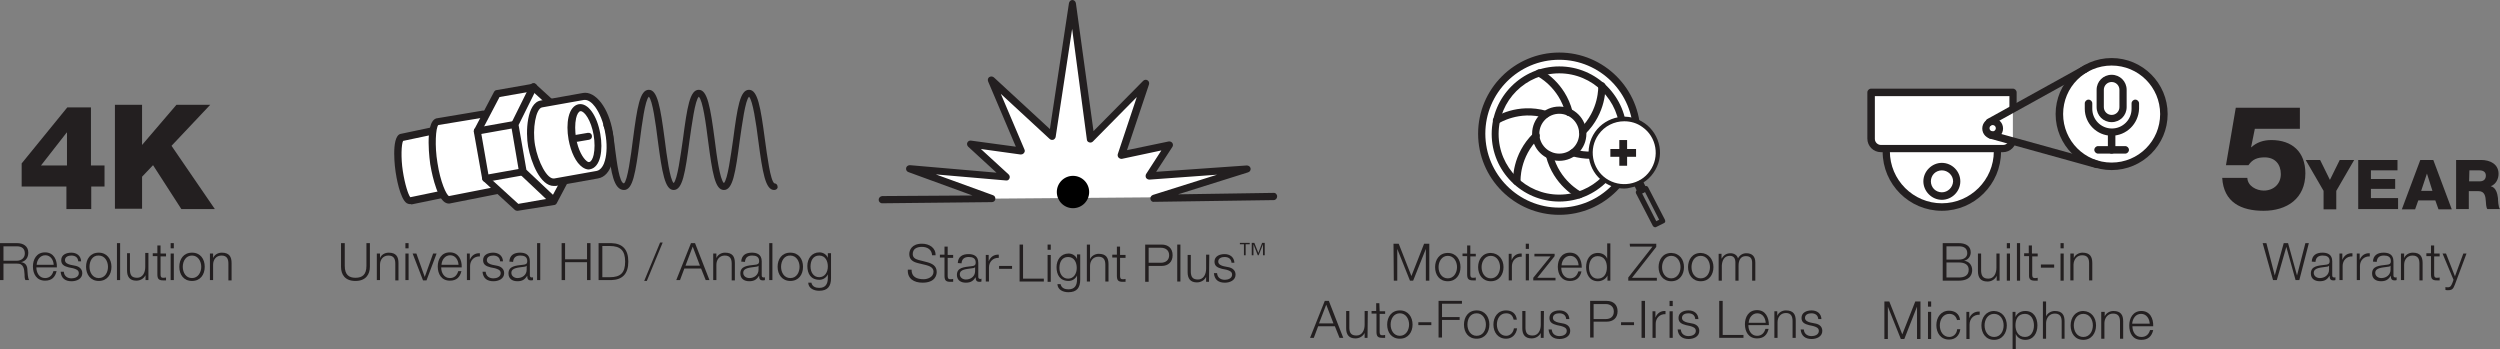 <?xml version="1.0" encoding="utf-8"?>
<!-- Generator: Adobe Illustrator 24.1.2, SVG Export Plug-In . SVG Version: 6.00 Build 0)  -->
<svg version="1.1" id="Layer_1" xmlns="http://www.w3.org/2000/svg" xmlns:xlink="http://www.w3.org/1999/xlink" x="0px" y="0px"
	 viewBox="0 0 865.8 120.9" style="enable-background:new 0 0 865.8 120.9;" xml:space="preserve">
<rect x="0" y="0" width="865.8" height="120.9" fill="#808080" stroke="none"/>
<style type="text/css">
	.st0{fill:#231F20;}
	.st1{fill:#FFFFFF;}
</style>
<g>
	<g>
		<g>
			<g>
				<path class="st0" d="M36.2,57.3v7.3h-4.6v7.8H23v-7.8H7.5v-8l15.8-19.4h8.2v20.1C31.5,57.3,36.2,57.3,36.2,57.3z M23.2,57.3
					V45.9h-0.1l-8.9,11.4C14.2,57.3,23.2,57.3,23.2,57.3z"/>
			</g>
			<g>
				<path class="st0" d="M39.8,36.3h9.4v13.9l11.9-13.9h11.7L59.4,50.5l15,21.9H62.8L53,57.2l-3.8,4v11.1h-9.4
					C39.8,72.3,39.8,36.3,39.8,36.3z"/>
			</g>
		</g>
		<g>
			<g>
				<path class="st0" d="M0,84.2h5.9c2.1,0,3.9,1,3.9,3.3c0,1.6-0.8,2.9-2.5,3.3l0,0C9,91,9.5,92.2,9.5,93.7
					c0.1,0.9,0.1,2.6,0.6,3.3H8.8c-0.3-0.5-0.3-1.5-0.3-2c-0.1-1.8-0.3-3.8-2.6-3.7H1.2V97H0V84.2z M1.2,90.3h4.6
					c1.5,0,2.8-0.9,2.8-2.5s-0.9-2.5-2.8-2.5H1.2V90.3z"/>
			</g>
			<g>
				<path class="st0" d="M12.6,92.7c0,1.6,0.9,3.6,3,3.6c1.6,0,2.5-1,2.9-2.4h1.1c-0.5,2.1-1.7,3.3-4,3.3c-2.9,0-4.2-2.3-4.2-4.9
					c0-2.4,1.2-4.9,4.2-4.9s4.2,2.6,4.1,5.2h-7.1V92.7z M18.6,91.7c-0.1-1.7-1.1-3.3-2.9-3.3s-2.9,1.6-3,3.3H18.6z"/>
			</g>
			<g>
				<path class="st0" d="M27.1,90.5c-0.1-1.4-1.1-2-2.4-2c-1,0-2.2,0.4-2.2,1.6c0,1,1.1,1.4,1.9,1.6l1.5,0.3c1.3,0.2,2.6,1,2.6,2.6
					c0,2-2,2.8-3.7,2.8c-2.2,0-3.6-1-3.8-3.3h1.1c0.1,1.5,1.2,2.3,2.7,2.3c1.1,0,2.5-0.5,2.5-1.8c0-1.1-1-1.4-2-1.7l-1.5-0.3
					c-1.5-0.4-2.6-0.9-2.6-2.5c0-1.9,1.8-2.6,3.5-2.6c1.8,0,3.3,1,3.4,3H27.1z"/>
			</g>
			<g>
				<path class="st0" d="M38.6,92.4c0,2.7-1.5,4.9-4.4,4.9c-2.8,0-4.4-2.2-4.4-4.9s1.5-4.9,4.4-4.9C37,87.5,38.6,89.7,38.6,92.4z
					 M31,92.4c0,2,1.1,3.9,3.2,3.9c2.2,0,3.2-2,3.2-3.9s-1.1-3.9-3.2-3.9C32,88.4,31,90.4,31,92.4z"/>
			</g>
			<g>
				<path class="st0" d="M40.5,84.2h1.1V97h-1.1V84.2z"/>
			</g>
			<g>
				<path class="st0" d="M51.4,97h-1v-1.7l0,0c-0.6,1.2-1.8,1.9-3.2,1.9c-2.3,0-3.2-1.4-3.2-3.5v-6h1v6c0.1,1.7,0.7,2.5,2.5,2.5
					c1.9,0,2.8-1.8,2.8-3.7v-4.9h1.1C51.4,87.6,51.4,97,51.4,97z"/>
			</g>
			<g>
				<path class="st0" d="M55.6,87.8h1.9v1h-1.9V95c0,0.7,0.1,1.2,0.9,1.2c0.3,0,0.6,0,1-0.1v1c-0.3,0-0.7,0-1,0c-1.5,0-2-0.5-2-2.1
					v-6.3h-1.6v-1h1.6V85h1.1V87.8z"/>
			</g>
			<g>
				<path class="st0" d="M59.1,84.2h1.1V86h-1.1V84.2z M59.1,87.8h1.1V97h-1.1V87.8z"/>
			</g>
			<g>
				<path class="st0" d="M70.9,92.4c0,2.7-1.5,4.9-4.4,4.9s-4.4-2.2-4.4-4.9s1.5-4.9,4.4-4.9S70.9,89.7,70.9,92.4z M63.3,92.4
					c0,2,1.1,3.9,3.2,3.9s3.2-2,3.2-3.9s-1.1-3.9-3.2-3.9S63.3,90.4,63.3,92.4z"/>
			</g>
			<g>
				<path class="st0" d="M72.7,87.8h1.1v1.6l0,0c0.4-1.1,1.6-1.9,3-1.9c2.6,0,3.4,1.4,3.4,3.6v6h-1.1v-5.8c0-1.6-0.5-2.8-2.4-2.8
					c-1.8,0-2.9,1.4-2.9,3.2V97h-1.1V87.8z"/>
			</g>
		</g>
	</g>
	<g>
		<g>
			<path class="st0" d="M778.3,61.6c0.1,2.8,3.1,4.4,5.7,4.4c3.3,0,5.9-2.2,5.9-5.7c0-3.4-2-5.8-5.6-5.8c-2.4,0-4.2,0.6-5.6,2.7
				h-7.8l3.4-19.9h22.2v7.3h-15.6l-1.3,6.4h0.1c1.8-1.7,4.2-2.5,6.9-2.5c7.2,0,11.8,4.1,11.8,11.5c0,8.7-6.3,13-14.5,13
				c-7.7,0-13.8-2.9-14.3-11.4H778.3z"/>
		</g>
	</g>
	<g>
		<g>
			<path class="st0" d="M809.1,66.1v6.4h-4.4v-6.4l-6.2-10.7h5l3.4,6.9l3.4-6.9h5L809.1,66.1z"/>
		</g>
		<g>
			<path class="st0" d="M816.7,55.4h13.6V59h-9.2v3h8.4v3.4h-8.4v3.2h9.4v3.8h-13.8V55.4z"/>
		</g>
		<g>
			<path class="st0" d="M838.2,55.4h4.5l6.4,17.1h-4.6l-1.1-3.1h-5.9l-1.1,3.1h-4.6L838.2,55.4z M838.5,66.1h3.9l-1.9-6l0,0
				L838.5,66.1z"/>
		</g>
		<g>
			<path class="st0" d="M850.6,55.4h8.7c3,0,6,1.4,6,4.8c0,1.8-0.9,3.6-2.7,4.3l0,0c1.8,0.4,2.3,2.5,2.5,4.1c0,0.7,0.1,3.2,0.7,3.8
				h-4.4c-0.4-0.6-0.5-2.2-0.5-2.7c-0.1-1.7-0.4-3.5-2.5-3.5H855v6.2h-4.4L850.6,55.4L850.6,55.4z M855.1,62.8h3.7
				c1.3,0,2.1-0.7,2.1-2s-1-1.8-2.2-1.8h-3.5L855.1,62.8L855.1,62.8z"/>
		</g>
	</g>
	<g>
		<g>
			<path class="st0" d="M783.6,84.2h1.3l2.9,11.2l0,0l3.1-11.2h1.5l3.1,11.2l0,0l2.9-11.2h1.2L796.3,97H795l-3.2-11.5l0,0L788.5,97
				h-1.3L783.6,84.2z"/>
		</g>
		<g>
			<path class="st0" d="M800.6,90.6c0.1-2.2,1.6-3.1,3.7-3.1c1.6,0,3.4,0.5,3.4,3v4.9c0,0.4,0.2,0.7,0.7,0.7c0.1,0,0.3,0,0.4-0.1v1
				c-0.3,0.1-0.4,0.1-0.7,0.1c-1.1,0-1.3-0.6-1.3-1.6l0,0c-0.8,1.2-1.6,1.9-3.4,1.9c-1.7,0-3.1-0.8-3.1-2.7c0-2.6,2.5-2.7,5-3
				c0.9-0.1,1.5-0.2,1.5-1.3c0-1.5-1.1-1.9-2.4-1.9c-1.4,0-2.4,0.6-2.5,2.2L800.6,90.6L800.6,90.6z M806.6,92L806.6,92
				c-0.2,0.3-0.7,0.4-1,0.4c-1.9,0.3-4.3,0.3-4.3,2.1c0,1.1,1,1.8,2.1,1.8c1.7,0,3.2-1.1,3.2-2.9V92z"/>
		</g>
		<g>
			<path class="st0" d="M810.2,87.8h1V90l0,0c0.6-1.5,1.8-2.4,3.5-2.3v1.1c-2-0.1-3.4,1.4-3.4,3.3V97h-1.1V87.8z"/>
		</g>
		<g>
			<path class="st0" d="M816.2,87.8h1V90l0,0c0.6-1.5,1.8-2.4,3.5-2.3v1.1c-2-0.1-3.4,1.4-3.4,3.3V97h-1.1V87.8z"/>
		</g>
		<g>
			<path class="st0" d="M821.8,90.6c0.1-2.2,1.6-3.1,3.7-3.1c1.6,0,3.4,0.5,3.4,3v4.9c0,0.4,0.2,0.7,0.7,0.7c0.1,0,0.3,0,0.4-0.1v1
				c-0.3,0.1-0.4,0.1-0.7,0.1c-1.1,0-1.3-0.6-1.3-1.6l0,0c-0.8,1.2-1.6,1.9-3.4,1.9c-1.7,0-3.1-0.8-3.1-2.7c0-2.6,2.5-2.7,5-3
				c0.9-0.1,1.5-0.2,1.5-1.3c0-1.5-1.1-1.9-2.4-1.9c-1.4,0-2.4,0.6-2.5,2.2L821.8,90.6L821.8,90.6z M827.9,92L827.9,92
				c-0.2,0.3-0.7,0.4-1,0.4c-1.9,0.3-4.3,0.3-4.3,2.1c0,1.1,1,1.8,2.1,1.8c1.7,0,3.2-1.1,3.2-2.9V92z"/>
		</g>
		<g>
			<path class="st0" d="M831.5,87.8h1.1v1.6l0,0c0.4-1.1,1.6-1.9,3-1.9c2.6,0,3.4,1.4,3.4,3.6v6h-1.1v-5.8c0-1.6-0.5-2.8-2.4-2.8
				c-1.8,0-2.9,1.4-2.9,3.2V97h-1.1V87.8z"/>
		</g>
		<g>
			<path class="st0" d="M843,87.8h1.9v1H843V95c0,0.7,0.1,1.2,0.9,1.2c0.3,0,0.6,0,1-0.1v1c-0.3,0-0.7,0-1,0c-1.5,0-2-0.5-2-2.1
				v-6.3h-1.6v-1h1.6V85h1.1V87.8z"/>
		</g>
		<g>
			<path class="st0" d="M845.9,87.8h1.2l3.1,7.9l2.9-7.9h1.1l-4,10.7c-0.6,1.6-1,2-2.4,2c-0.4,0-0.7,0-0.9-0.1v-1
				c0.3,0.1,0.5,0.1,0.8,0.1c1,0,1.2-0.6,1.6-1.5l0.4-1.1L845.9,87.8z"/>
		</g>
	</g>
	<g>
		<g>
			<g>
				<path class="st1" d="M152.9,67.1l-10.7,2.2c-1.7,0.6-3.3-5.8-4-10.1c-0.6-4.4-0.7-11.3,0.8-11.8l10.7-2.2"/>
				<path class="st0" d="M142,70.7c-0.3,0-0.7-0.1-1.1-0.3c-2.4-1.5-3.7-9.4-3.9-10.9c-0.1-0.5-1.7-12,1.6-13.1l10.9-2.3
					c0.7-0.2,1.3,0.3,1.5,1c0.1,0.7-0.3,1.3-1,1.5l-10.4,2.2c-0.6,1.1-0.8,5.9-0.1,10.4c0.7,4.6,1.9,8.3,2.6,9.1l10.6-2.2
					c0.7-0.1,1.3,0.3,1.5,1c0.1,0.7-0.3,1.3-1,1.5l-10.7,2.2C142.3,70.6,142.1,70.7,142,70.7z M141.9,68.2h-0.1H141.9z"/>
			</g>
			<g>
				<path class="st1" d="M171.9,66l-16.2,3.2c-2.4,0.7-4.6-7.1-5.5-12.5s-0.9-13.8,1.2-14.5l15.9-2.6"/>
				<path class="st0" d="M155.4,70.5c-0.4,0-0.8-0.1-1.3-0.4c-3.2-2-4.9-12-5.1-13.2c0-0.1-2.2-14.6,2.1-15.9l16.1-2.7
					c0.7-0.1,1.3,0.3,1.4,1c0.1,0.7-0.3,1.3-1,1.4l-15.8,2.6c-0.9,0.9-1.3,7.2-0.3,13.1c1,6.6,3.1,11.2,4,11.5l16.3-3.2
					c0.7-0.1,1.3,0.3,1.5,1c0.1,0.7-0.3,1.3-1,1.5l-16.2,3.2C155.8,70.5,155.6,70.5,155.4,70.5z"/>
			</g>
			<g>
				<polyline class="st1" points="195.4,62.6 191.7,69.6 179.1,71.8 168.2,61.8 165.3,45.5 172.2,32.4 184.8,30.2 190.6,35.5 				
					"/>
				<path class="st0" d="M179.1,73c-0.3,0-0.6-0.1-0.8-0.3l-10.9-10c-0.2-0.2-0.3-0.4-0.4-0.7l-2.9-16.3c0-0.3,0-0.5,0.1-0.8
					l6.9-13.1c0.2-0.3,0.5-0.6,0.9-0.6l12.6-2.2c0.4-0.1,0.8,0,1.1,0.3l5.8,5.3c0.5,0.5,0.5,1.3,0.1,1.8c-0.5,0.5-1.3,0.5-1.8,0.1
					l-5.4-4.9l-11.4,2l-6.4,12.2l2.7,15.5l10.2,9.3l11.4-2l3.4-6.4c0.3-0.6,1.1-0.8,1.7-0.5c0.6,0.3,0.8,1.1,0.5,1.7l-3.7,7
					c-0.2,0.3-0.5,0.6-0.9,0.6l-12.6,2C179.3,73,179.2,73,179.1,73z"/>
			</g>
			<g>
				<path class="st1" d="M184.1,50.6c1,5.4,4.2,13.2,8.2,12.5l14.6-2.6c3.6-0.6,5.5-6.4,4-14.7c-1.5-8.2-5.6-13-8.8-12.4L187.5,36
					C184,36.6,183.2,45.2,184.1,50.6z"/>
				<path class="st0" d="M191.8,64.4c-4.7,0-7.9-8.2-8.9-13.6c-0.9-5-0.5-15.2,4.4-16l14.6-2.6c2.1-0.4,4.4,0.9,6.3,3.4
					c1.9,2.5,3.3,6,4,10c0.7,4.2,0.7,7.9-0.2,10.8c-0.9,3.1-2.6,5-4.9,5.4l-14.6,2.6C192.2,64.4,192,64.4,191.8,64.4z M202.6,34.6
					c-0.1,0-0.2,0-0.3,0l-14.6,2.6c-2.1,0.4-3.4,7.4-2.4,13.1s4.2,12,6.7,11.5l14.6-2.6c1.7-0.3,2.6-2.4,2.9-3.6
					c0.7-2.5,0.8-5.9,0.1-9.6c-0.6-3.6-1.9-6.8-3.5-9C205,35.5,203.7,34.6,202.6,34.6z"/>
			</g>
			<g>
				<path class="st0" d="M203.9,58.7c-0.7,0-1.5-0.3-2.2-0.8c-2.2-1.5-4-5.2-4.8-9.6c-0.5-2.8-0.5-5.6,0-7.8
					c0.6-2.6,1.9-4.1,3.5-4.4c3.2-0.6,6.4,3.9,7.5,10.3l0,0c0.5,2.8,0.5,5.6,0,7.8c-0.6,2.6-1.9,4.1-3.5,4.4
					C204.3,58.6,204.1,58.7,203.9,58.7z M201.1,38.5H201c-0.6,0.1-1.2,1.1-1.5,2.5c-0.4,1.9-0.4,4.3,0,6.8c0.7,4.2,2.4,7,3.7,8
					c0.2,0.2,0.6,0.4,0.9,0.3c0.6-0.1,1.2-1.1,1.5-2.5c0.4-1.9,0.4-4.3,0-6.8l0,0C204.7,41.6,202.4,38.5,201.1,38.5z"/>
			</g>
			<g>
				<path class="st0" d="M199.7,49.1c-0.6,0-1.1-0.4-1.2-1c-0.1-0.7,0.3-1.3,1-1.4l4.1-0.7c0.7-0.1,1.3,0.3,1.4,1
					c0.1,0.7-0.3,1.3-1,1.4l-4.1,0.7C199.8,49.1,199.8,49.1,199.7,49.1z"/>
			</g>
			<g>
				<path class="st0" d="M191.7,70.8c-0.3,0-0.6-0.1-0.9-0.3l-10.6-10c-0.2-0.2-0.3-0.4-0.4-0.7L177,43.4c0-0.3,0-0.5,0.1-0.8
					l6.5-13.1c0.3-0.6,1.1-0.9,1.7-0.6c0.6,0.3,0.9,1.1,0.6,1.7l-6.3,12.7l2.7,15.5l10.3,9.7c0.5,0.5,0.5,1.3,0,1.8
					C192.4,70.7,192,70.8,191.7,70.8z"/>
			</g>
			<g>
				<path class="st0" d="M165.3,46.6c-0.6,0-1.1-0.4-1.2-1c-0.1-0.7,0.3-1.3,1-1.4l12.9-2.3c0.7-0.1,1.3,0.3,1.4,1
					c0.1,0.7-0.3,1.3-1,1.4l-12.9,2.3C165.5,46.6,165.4,46.6,165.3,46.6z"/>
			</g>
			<g>
				<path class="st0" d="M168.2,63c-0.6,0-1.1-0.4-1.2-1c-0.1-0.7,0.3-1.3,1-1.4l12.9-2.3c0.7-0.1,1.3,0.3,1.4,1
					c0.1,0.7-0.3,1.3-1,1.4L168.4,63C168.3,63,168.3,63,168.2,63z"/>
			</g>
			<g>
				<g>
					<path class="st0" d="M268.1,65.8c-3,0-4-5.9-5.5-17.2c-0.7-5.6-1.9-13.9-3.2-15.1c-1.3,1.2-2.4,9.6-3.2,15.1
						c-1.5,11.3-2.4,17.2-5.5,17.2s-4-5.9-5.5-17.2c-0.7-5.6-1.8-13.9-3.2-15.1c-1.3,1.2-2.4,9.6-3.2,15.1
						c-1.5,11.3-2.4,17.2-5.5,17.2c-3,0-4-5.9-5.5-17.2c-0.7-5.6-1.8-13.9-3.1-15.1c-1.3,1.2-2.4,9.6-3.1,15.1
						c-1.5,11.3-2.4,17.2-5.5,17.2c-3.6,0-4.5-6.5-5.3-13.3c-0.5-3.6-0.9-7.3-1.7-8.6c-0.3-0.6-0.1-1.3,0.4-1.6
						c0.6-0.3,1.3-0.1,1.6,0.4c1,1.8,1.5,5.4,2,9.5c0.5,3.7,1.4,11.3,3,11.3c1.2-0.8,2.4-9.5,3.1-15.2c1.5-11.3,2.4-17.2,5.5-17.2
						c3,0,4,5.9,5.5,17.2c0.7,5.6,1.8,13.9,3.1,15.1c1.3-1.2,2.4-9.6,3.2-15.1c1.5-11.3,2.4-17.2,5.5-17.2c3,0,4,5.9,5.5,17.2
						c0.7,5.6,1.8,13.9,3.2,15.1c1.3-1.2,2.4-9.6,3.2-15.1c1.5-11.3,2.4-17.2,5.5-17.2c3,0,4,5.9,5.5,17.2
						c0.8,5.7,1.9,14.4,3.3,15.2c0.6,0,1.1,0.5,1.1,1.2C269.4,65.3,268.8,65.8,268.1,65.8z"/>
				</g>
			</g>
		</g>
		<g>
			<g>
				<path class="st0" d="M118.2,84.2h1.2v7.9c0,3,1.4,4.1,3.7,4.1c2.4,0,3.8-1.1,3.8-4.1v-7.9h1.2v8.2c0,2.6-1.4,4.9-5,4.9
					s-5-2.2-5-4.9v-8.2H118.2z"/>
			</g>
			<g>
				<path class="st0" d="M130.5,87.8h1.1v1.6l0,0c0.4-1.1,1.6-1.9,3-1.9c2.6,0,3.4,1.4,3.4,3.6v6h-1.1v-5.8c0-1.6-0.5-2.8-2.4-2.8
					c-1.8,0-2.9,1.4-2.9,3.2V97h-1.1V87.8z"/>
			</g>
			<g>
				<path class="st0" d="M140.4,84.2h1.1V86h-1.1V84.2z M140.4,87.8h1.1V97h-1.1V87.8z"/>
			</g>
			<g>
				<path class="st0" d="M142.9,87.8h1.3l2.9,8.1l0,0l2.9-8.1h1.2l-3.5,9.3h-1.2L142.9,87.8z"/>
			</g>
			<g>
				<path class="st0" d="M152.8,92.7c0,1.6,0.9,3.6,3,3.6c1.6,0,2.5-1,2.9-2.4h1.1c-0.5,2.1-1.7,3.3-4,3.3c-2.9,0-4.2-2.3-4.2-4.9
					c0-2.4,1.2-4.9,4.2-4.9s4.2,2.6,4.1,5.2h-7.1V92.7z M158.8,91.7c-0.1-1.7-1.1-3.3-2.9-3.3c-1.8,0-2.9,1.6-3,3.3H158.8z"/>
			</g>
			<g>
				<path class="st0" d="M161.7,87.8h1V90l0,0c0.6-1.5,1.8-2.4,3.5-2.3v1.1c-2-0.1-3.4,1.4-3.4,3.3V97h-1.1V87.8z"/>
			</g>
			<g>
				<path class="st0" d="M173.2,90.5c-0.1-1.4-1.1-2-2.4-2c-1,0-2.2,0.4-2.2,1.6c0,1,1.1,1.4,1.9,1.6L172,92c1.3,0.2,2.6,1,2.6,2.6
					c0,2-2,2.8-3.7,2.8c-2.2,0-3.6-1-3.8-3.3h1.1c0.1,1.5,1.2,2.3,2.7,2.3c1.1,0,2.5-0.5,2.5-1.8c0-1.1-1-1.4-2-1.7l-1.5-0.3
					c-1.5-0.4-2.6-0.9-2.6-2.5c0-1.9,1.8-2.6,3.5-2.6c1.8,0,3.3,1,3.4,3H173.2z"/>
			</g>
			<g>
				<path class="st0" d="M176.4,90.6c0.1-2.2,1.6-3.1,3.7-3.1c1.6,0,3.4,0.5,3.4,3v4.9c0,0.4,0.2,0.7,0.7,0.7c0.1,0,0.3,0,0.4-0.1v1
					c-0.3,0.1-0.4,0.1-0.7,0.1c-1.1,0-1.3-0.6-1.3-1.6l0,0c-0.8,1.2-1.6,1.9-3.4,1.9c-1.7,0-3.1-0.8-3.1-2.7c0-2.6,2.5-2.7,5-3
					c0.9-0.1,1.5-0.2,1.5-1.3c0-1.5-1.1-1.9-2.4-1.9c-1.4,0-2.4,0.6-2.5,2.2L176.4,90.6L176.4,90.6z M182.4,92L182.4,92
					c-0.2,0.3-0.7,0.4-1,0.4c-1.9,0.3-4.3,0.3-4.3,2.1c0,1.1,1,1.8,2.1,1.8c1.7,0,3.2-1.1,3.2-2.9V92z"/>
			</g>
			<g>
				<path class="st0" d="M186,84.2h1.1V97H186V84.2z"/>
			</g>
			<g>
				<path class="st0" d="M194.5,84.2h1.2v5.6h7.6v-5.6h1.2V97h-1.2v-6.2h-7.6V97h-1.2V84.2z"/>
			</g>
			<g>
				<path class="st0" d="M207.3,84.2h4.4c3.9,0.1,5.9,2.2,5.9,6.4c0,4.2-2,6.3-5.9,6.4h-4.4V84.2z M208.6,96h2.6
					c3.7,0,5.3-1.5,5.3-5.4c0-3.8-1.6-5.4-5.3-5.4h-2.6V96z"/>
			</g>
			<g>
				<path class="st0" d="M223.1,97.3l5.5-13.3h0.9L224,97.3H223.1z"/>
			</g>
			<g>
				<path class="st0" d="M239.3,84.2h1.4l5,12.8h-1.3l-1.6-4H237l-1.5,4h-1.3L239.3,84.2z M237.4,92h5l-2.5-6.6L237.4,92z"/>
			</g>
			<g>
				<path class="st0" d="M247,87.8h1.1v1.6l0,0c0.4-1.1,1.6-1.9,3-1.9c2.6,0,3.4,1.4,3.4,3.6v6h-1.1v-5.8c0-1.6-0.5-2.8-2.4-2.8
					c-1.8,0-2.9,1.4-2.9,3.2V97H247V87.8z"/>
			</g>
			<g>
				<path class="st0" d="M256.7,90.6c0.1-2.2,1.6-3.1,3.7-3.1c1.6,0,3.4,0.5,3.4,3v4.9c0,0.4,0.2,0.7,0.7,0.7c0.1,0,0.3,0,0.4-0.1v1
					c-0.3,0.1-0.4,0.1-0.7,0.1c-1.1,0-1.3-0.6-1.3-1.6l0,0c-0.8,1.2-1.6,1.9-3.4,1.9c-1.7,0-3.1-0.8-3.1-2.7c0-2.6,2.5-2.7,5-3
					c0.9-0.1,1.5-0.2,1.5-1.3c0-1.5-1.1-1.9-2.4-1.9c-1.4,0-2.4,0.6-2.5,2.2L256.7,90.6L256.7,90.6z M262.7,92L262.7,92
					c-0.2,0.3-0.7,0.4-1,0.4c-1.9,0.3-4.3,0.3-4.3,2.1c0,1.1,1,1.8,2.1,1.8c1.7,0,3.2-1.1,3.2-2.9L262.7,92L262.7,92z"/>
			</g>
			<g>
				<path class="st0" d="M266.4,84.2h1.1V97h-1.1V84.2z"/>
			</g>
			<g>
				<path class="st0" d="M278.1,92.4c0,2.7-1.5,4.9-4.4,4.9c-2.8,0-4.4-2.2-4.4-4.9c0-2.7,1.5-4.9,4.4-4.9S278.1,89.7,278.1,92.4z
					 M270.5,92.4c0,2,1.1,3.9,3.2,3.9c2.2,0,3.2-2,3.2-3.9s-1.1-3.9-3.2-3.9C271.6,88.4,270.5,90.4,270.5,92.4z"/>
			</g>
			<g>
				<path class="st0" d="M287.8,96.3c0,2.8-1.1,4.4-4.1,4.4c-1.8,0-3.7-0.8-3.8-2.8h1.1c0.3,1.4,1.5,1.8,2.7,1.8c2.1,0,3-1.2,3-3.5
					V95l0,0c-0.5,1.1-1.6,1.9-2.9,1.9c-3,0-4.2-2.1-4.2-4.8c0-2.5,1.5-4.7,4.2-4.7c1.3,0,2.5,0.8,2.9,1.9l0,0v-1.6h1.1L287.8,96.3
					L287.8,96.3z M286.7,92.3c0-1.8-0.8-3.8-3-3.8s-3,1.9-3,3.8s1,3.7,3,3.7S286.7,94.2,286.7,92.3z"/>
			</g>
		</g>
	</g>
	<g>
		<g>
			<g>
				<path class="st0" d="M315.7,93.3c-0.1,2.6,1.8,3.4,4.2,3.4c1.3,0,3.4-0.7,3.4-2.6c0-1.5-1.5-2-2.6-2.3l-2.9-0.7
					c-1.5-0.4-2.9-1.1-2.9-3.1c0-1.3,0.8-3.6,4.4-3.6c2.5,0,4.8,1.4,4.7,4h-1.2c-0.1-2-1.7-2.9-3.5-2.9c-1.7,0-3.2,0.6-3.2,2.5
					c0,1.2,0.9,1.7,1.9,2l3.1,0.8c1.8,0.5,3.3,1.3,3.3,3.4c0,0.9-0.4,3.7-4.9,3.7c-3,0-5.3-1.4-5.1-4.5h1.3V93.3z"/>
			</g>
			<g>
				<path class="st0" d="M328.2,88.3h1.9v1h-1.9v6.2c0,0.7,0.1,1.2,0.9,1.2c0.3,0,0.6,0,1-0.1v1c-0.3,0-0.7,0-1,0
					c-1.5,0-2-0.5-2-2.1v-6.3h-1.6v-1h1.6v-2.8h1.1V88.3z"/>
			</g>
			<g>
				<path class="st0" d="M331.7,91.1c0.1-2.2,1.6-3.1,3.7-3.1c1.6,0,3.4,0.5,3.4,3v4.9c0,0.4,0.2,0.7,0.7,0.7c0.1,0,0.3,0,0.4-0.1v1
					c-0.3,0.1-0.4,0.1-0.7,0.1c-1.1,0-1.3-0.6-1.3-1.6l0,0c-0.8,1.2-1.6,1.9-3.4,1.9c-1.7,0-3.1-0.8-3.1-2.7c0-2.6,2.5-2.7,5-3
					c0.9-0.1,1.5-0.2,1.5-1.3c0-1.5-1.1-1.9-2.4-1.9c-1.4,0-2.4,0.6-2.5,2.2L331.7,91.1L331.7,91.1z M337.7,92.5L337.7,92.5
					c-0.2,0.3-0.7,0.4-1,0.4c-1.9,0.3-4.3,0.3-4.3,2.1c0,1.1,1,1.8,2.1,1.8c1.7,0,3.2-1.1,3.2-2.9L337.7,92.5L337.7,92.5z"/>
			</g>
			<g>
				<path class="st0" d="M341.4,88.3h1v2.2l0,0c0.6-1.5,1.8-2.4,3.5-2.3v1.1c-2-0.1-3.4,1.4-3.4,3.3v4.9h-1.1V88.3z"/>
			</g>
			<g>
				<path class="st0" d="M346,93.1v-1h4.5v1H346z"/>
			</g>
			<g>
				<path class="st0" d="M353.1,84.7h1.2v11.8h7.2v1h-8.4L353.1,84.7L353.1,84.7z"/>
			</g>
			<g>
				<path class="st0" d="M362.8,84.7h1.1v1.8h-1.1V84.7z M362.8,88.3h1.1v9.3h-1.1V88.3z"/>
			</g>
			<g>
				<path class="st0" d="M374.1,96.8c0,2.8-1.1,4.4-4.1,4.4c-1.8,0-3.7-0.8-3.8-2.8h1.1c0.3,1.4,1.5,1.8,2.7,1.8c2.1,0,3-1.2,3-3.5
					v-1.3l0,0c-0.5,1.1-1.6,1.9-2.9,1.9c-3,0-4.2-2.1-4.2-4.8c0-2.5,1.5-4.7,4.2-4.7c1.3,0,2.5,0.8,2.9,1.9l0,0v-1.6h1.1L374.1,96.8
					L374.1,96.8z M372.9,92.8c0-1.8-0.8-3.8-3-3.8s-3,1.9-3,3.8s1,3.7,3,3.7S372.9,94.7,372.9,92.8z"/>
			</g>
			<g>
				<path class="st0" d="M376.4,84.7h1.1v5.1l0,0c0.4-1.1,1.7-1.9,3-1.9c2.6,0,3.4,1.4,3.4,3.6v6h-1.1v-5.8c0-1.6-0.5-2.8-2.4-2.8
					c-1.8,0-2.9,1.4-2.9,3.2v5.4h-1.1V84.7z"/>
			</g>
			<g>
				<path class="st0" d="M387.9,88.3h1.9v1h-1.9v6.2c0,0.7,0.1,1.2,0.9,1.2c0.3,0,0.6,0,1-0.1v1c-0.3,0-0.7,0-1,0
					c-1.5,0-2-0.5-2-2.1v-6.3h-1.6v-1h1.6v-2.8h1.1V88.3z"/>
			</g>
			<g>
				<path class="st0" d="M396.6,84.7h5.7c2.3,0,3.8,1.3,3.8,3.7c0,2.3-1.5,3.7-3.8,3.7h-4.5v5.5h-1.2V84.7z M397.8,91h4.2
					c1.7,0,2.9-0.9,2.9-2.6s-1.2-2.6-2.9-2.6h-4.2V91z"/>
			</g>
			<g>
				<path class="st0" d="M407.7,84.7h1.1v12.8h-1.1V84.7z"/>
			</g>
			<g>
				<path class="st0" d="M418.7,97.6h-1v-1.7l0,0c-0.6,1.2-1.8,1.9-3.2,1.9c-2.3,0-3.2-1.4-3.2-3.5v-6h1.1v6
					c0.1,1.7,0.7,2.5,2.5,2.5c1.9,0,2.8-1.8,2.8-3.7v-4.9h1.1L418.7,97.6L418.7,97.6z"/>
			</g>
			<g>
				<path class="st0" d="M426.5,91c-0.1-1.4-1.1-2-2.4-2c-1,0-2.2,0.4-2.2,1.6c0,1,1.1,1.4,1.9,1.6l1.5,0.3c1.3,0.2,2.6,1,2.6,2.6
					c0,2-2,2.8-3.7,2.8c-2.2,0-3.6-1-3.8-3.3h1.1c0.1,1.5,1.2,2.3,2.7,2.3c1.1,0,2.5-0.5,2.5-1.8c0-1.1-1-1.4-2-1.7l-1.5-0.3
					c-1.5-0.4-2.6-0.9-2.6-2.5c0-1.9,1.8-2.6,3.5-2.6c1.8,0,3.3,1,3.4,3H426.5z"/>
			</g>
			<g>
				<path class="st0" d="M430.8,88.4v-3.8h-1.4v-0.5h3.4v0.5h-1.4v3.8H430.8z M433.5,88.4v-4.3h0.9l1.4,3.5l1.3-3.5h0.9v4.3h-0.6
					v-3.8l0,0l-1.5,3.8h-0.3l-1.5-3.8l0,0v3.8H433.5z"/>
			</g>
		</g>
		<g>
			<g>
				<polyline class="st1" points="441.2,68 399.7,68.6 432,58.4 398.1,60.8 405,50.1 388.4,53.6 396.7,28.8 377.8,48 371.3,1.2 
					364.4,47.2 343.3,27.7 353.7,52.3 336.1,49.9 348.6,61.4 315,58.4 343.7,68.9 305.5,69.1 				"/>
				<path class="st0" d="M305.5,70.4c-0.7,0-1.2-0.6-1.2-1.2c0-0.7,0.5-1.2,1.2-1.3l31.3-0.2l-22.2-8.1c-0.6-0.2-0.9-0.8-0.8-1.4
					c0.1-0.6,0.7-1,1.3-1l30,2.6l-9.8-9c-0.4-0.4-0.5-1-0.3-1.4c0.2-0.5,0.8-0.8,1.3-0.7l15.5,2.1l-9.6-22.6
					c-0.2-0.5-0.1-1.2,0.4-1.5s1.1-0.3,1.6,0.1l19.4,17.9l6.6-43.6c0.1-0.6,0.6-1.1,1.2-1.1l0,0c0.6,0,1.1,0.5,1.2,1.1l6.1,44.3
					L395.9,28c0.4-0.4,1-0.5,1.5-0.2s0.7,0.9,0.5,1.5L390.3,52l14.4-3c0.5-0.1,1,0.1,1.3,0.5s0.3,1,0,1.4l-5.6,8.6l31.4-2.2
					c0.6,0,1.2,0.4,1.3,1c0.1,0.6-0.2,1.2-0.9,1.4L408,67.3l33-0.5c0.7-0.1,1.3,0.5,1.3,1.2s-0.5,1.3-1.2,1.3l-41.5,0.6
					c-0.6,0.1-1.1-0.4-1.2-1s0.3-1.2,0.9-1.4l22.2-7l-23.4,1.7c-0.5,0-0.9-0.2-1.2-0.6c-0.2-0.4-0.2-0.9,0-1.3l5.3-8.2L388.6,55
					c-0.4,0.1-0.9-0.1-1.2-0.4c-0.3-0.3-0.4-0.8-0.3-1.2l6.6-19.8L378.5,49c-0.3,0.3-0.8,0.5-1.3,0.3c-0.4-0.1-0.8-0.5-0.8-1
					L371.3,10l-5.7,37.4c-0.1,0.5-0.4,0.8-0.8,1c-0.4,0.1-0.9,0.1-1.3-0.3l-16.9-15.6l8.2,19.3c0.2,0.4,0.1,0.9-0.2,1.2
					c-0.3,0.4-0.7,0.5-1.2,0.5l-13.7-1.9l9.6,8.8c0.4,0.4,0.5,0.9,0.3,1.4s-0.7,0.8-1.2,0.7l-24.3-2.1l19.8,7.2
					c0.6,0.2,0.9,0.8,0.8,1.4s-0.6,1-1.2,1L305.5,70.4L305.5,70.4z"/>
			</g>
			<g>
				<circle cx="371.6" cy="66.5" r="5.6"/>
			</g>
		</g>
	</g>
</g>
<g>
	<g>
		<g>
			<path class="st0" d="M482.6,84.4h1.8l4.4,11.2l4.4-11.2h1.8v12.8h-1.2v-11l0,0l-4.4,11h-1.1l-4.4-11l0,0v11h-1.2L482.6,84.4
				L482.6,84.4z"/>
		</g>
		<g>
			<path class="st0" d="M505.8,92.5c0,2.6-1.5,4.9-4.4,4.9s-4.4-2.2-4.4-4.9c0-2.6,1.5-4.9,4.4-4.9S505.8,89.9,505.8,92.5z
				 M498.2,92.5c0,2,1.1,3.9,3.2,3.9s3.2-2,3.2-3.9s-1.1-3.9-3.2-3.9S498.2,90.6,498.2,92.5z"/>
		</g>
		<g>
			<path class="st0" d="M509.2,87.9h1.9v0.9h-1.9V95c0,0.7,0.1,1.2,0.9,1.2c0.3,0,0.6,0,1-0.1v1c-0.3,0-0.7,0-1,0
				c-1.5,0-2-0.5-2-2.1v-6.3h-1.6v-0.9h1.6V85h1.1V87.9z"/>
		</g>
		<g>
			<path class="st0" d="M520.7,92.5c0,2.6-1.5,4.9-4.4,4.9c-2.8,0-4.4-2.2-4.4-4.9c0-2.6,1.5-4.9,4.4-4.9
				C519.1,87.7,520.7,89.9,520.7,92.5z M513.1,92.5c0,2,1.1,3.9,3.2,3.9s3.2-2,3.2-3.9s-1.1-3.9-3.2-3.9S513.1,90.6,513.1,92.5z"/>
		</g>
		<g>
			<path class="st0" d="M522.5,87.9h1v2.2l0,0c0.6-1.5,1.8-2.4,3.5-2.3v1.1c-2-0.1-3.4,1.4-3.4,3.3v4.9h-1.1V87.9z"/>
		</g>
		<g>
			<path class="st0" d="M528.4,84.4h1.1v1.8h-1.1V84.4z M528.4,87.9h1.1v9.2h-1.1V87.9z"/>
		</g>
		<g>
			<path class="st0" d="M532.4,96.2h6.3v0.9H531v-0.9l6-7.4h-5.6v-0.9h7v0.8L532.4,96.2z"/>
		</g>
		<g>
			<path class="st0" d="M540.7,92.8c0,1.6,0.9,3.6,3,3.6c1.6,0,2.5-1,2.9-2.4h1.1c-0.5,2.1-1.7,3.3-4,3.3c-2.9,0-4.2-2.3-4.2-4.9
				c0-2.4,1.2-4.9,4.2-4.9s4.1,2.6,4.1,5.2h-7.1V92.8z M546.7,91.9c-0.1-1.7-1.1-3.3-2.9-3.3c-1.8,0-2.9,1.6-3,3.3H546.7z"/>
		</g>
		<g>
			<path class="st0" d="M557.7,97.2h-1v-1.8l0,0c-0.5,1.2-1.9,2-3.3,2c-2.8,0-4.1-2.3-4.1-4.9s1.3-4.9,4.1-4.9c1.4,0,2.7,0.7,3.2,2
				l0,0v-5.3h1.1V97.2z M553.3,96.5c2.4,0,3.2-2,3.2-3.9s-0.8-3.9-3.2-3.9c-2.1,0-3,2-3,3.9S551.2,96.5,553.3,96.5z"/>
		</g>
		<g>
			<path class="st0" d="M564.4,84.4h9.2v1.1l-8.4,10.7h8.6v1h-9.9v-1.1l8.4-10.7h-7.8L564.4,84.4L564.4,84.4z"/>
		</g>
		<g>
			<path class="st0" d="M583.2,92.5c0,2.6-1.5,4.9-4.4,4.9c-2.8,0-4.4-2.2-4.4-4.9c0-2.6,1.5-4.9,4.4-4.9
				C581.7,87.7,583.2,89.9,583.2,92.5z M575.6,92.5c0,2,1.1,3.9,3.2,3.9s3.2-2,3.2-3.9s-1.1-3.9-3.2-3.9S575.6,90.6,575.6,92.5z"/>
		</g>
		<g>
			<path class="st0" d="M593.4,92.5c0,2.6-1.5,4.9-4.4,4.9c-2.8,0-4.4-2.2-4.4-4.9c0-2.6,1.5-4.9,4.4-4.9
				C591.8,87.7,593.4,89.9,593.4,92.5z M585.8,92.5c0,2,1.1,3.9,3.2,3.9c2.2,0,3.2-2,3.2-3.9s-1.1-3.9-3.2-3.9
				C586.8,88.6,585.8,90.6,585.8,92.5z"/>
		</g>
		<g>
			<path class="st0" d="M595.2,87.9h1v1.6h0.1c0.6-1.1,1.6-1.8,3-1.8c1.2,0,2.3,0.6,2.6,1.8c0.6-1.2,1.7-1.8,2.9-1.8
				c2,0,3.1,1.1,3.1,3.2v6.3h-1.1V91c0-1.5-0.6-2.3-2.2-2.3c-1.9,0-2.5,1.6-2.5,3.3v5.2H601v-6.3c0-1.3-0.5-2.3-1.9-2.3
				c-1.9,0-2.7,1.5-2.8,3.4v5.2h-1.1V87.9z"/>
		</g>
		<g>
			<path class="st0" d="M458.8,104.2h1.4l5,12.8h-1.3l-1.6-4h-5.8l-1.5,4h-1.3L458.8,104.2z M456.8,112h5l-2.5-6.5L456.8,112z"/>
		</g>
		<g>
			<path class="st0" d="M473.6,117h-1v-1.7l0,0c-0.6,1.2-1.8,1.9-3.2,1.9c-2.3,0-3.2-1.4-3.2-3.5v-6h1.1v6c0.1,1.7,0.7,2.5,2.5,2.5
				c1.9,0,2.8-1.8,2.8-3.7v-4.8h1.1L473.6,117L473.6,117z"/>
		</g>
		<g>
			<path class="st0" d="M477.8,107.8h1.9v0.9h-1.9v6.2c0,0.7,0.1,1.2,0.9,1.2c0.3,0,0.6,0,1-0.1v1c-0.3,0-0.7,0-1,0
				c-1.5,0-2-0.5-2-2.1v-6.3H475v-0.9h1.6V105h1.1L477.8,107.8L477.8,107.8z"/>
		</g>
		<g>
			<path class="st0" d="M489.2,112.4c0,2.6-1.5,4.9-4.4,4.9s-4.4-2.2-4.4-4.9c0-2.6,1.5-4.9,4.4-4.9S489.2,109.8,489.2,112.4z
				 M481.6,112.4c0,2,1.1,3.9,3.2,3.9s3.2-2,3.2-3.9s-1.1-3.9-3.2-3.9S481.6,110.4,481.6,112.4z"/>
		</g>
		<g>
			<path class="st0" d="M491.2,112.6v-1h4.5v1H491.2z"/>
		</g>
		<g>
			<path class="st0" d="M498.2,104.2h8.1v1h-6.9v4.6h6.1v1h-6.1v6.1h-1.2V104.2z"/>
		</g>
		<g>
			<path class="st0" d="M515.8,112.4c0,2.6-1.5,4.9-4.4,4.9s-4.4-2.2-4.4-4.9c0-2.6,1.5-4.9,4.4-4.9S515.8,109.8,515.8,112.4z
				 M508.2,112.4c0,2,1.1,3.9,3.2,3.9c2.2,0,3.2-2,3.2-3.9s-1.1-3.9-3.2-3.9C509.2,108.5,508.2,110.4,508.2,112.4z"/>
		</g>
		<g>
			<path class="st0" d="M524.2,110.7c-0.3-1.4-1.1-2.2-2.6-2.2c-2.2,0-3.2,2-3.2,3.9s1.1,3.9,3.2,3.9c1.4,0,2.5-1.1,2.7-2.6h1.1
				c-0.3,2.2-1.8,3.6-3.8,3.6c-2.8,0-4.4-2.2-4.4-4.9c0-2.6,1.5-4.9,4.4-4.9c2,0,3.5,1.1,3.7,3.2H524.2z"/>
		</g>
		<g>
			<path class="st0" d="M534.6,117h-1v-1.7l0,0c-0.6,1.2-1.8,1.9-3.2,1.9c-2.3,0-3.2-1.4-3.2-3.5v-6h1.1v6c0.1,1.7,0.7,2.5,2.5,2.5
				c1.9,0,2.8-1.8,2.8-3.7v-4.8h1.1L534.6,117L534.6,117z"/>
		</g>
		<g>
			<path class="st0" d="M542.4,110.5c-0.1-1.4-1.1-2-2.4-2c-1,0-2.2,0.4-2.2,1.6c0,1,1.1,1.4,1.9,1.6l1.5,0.3
				c1.3,0.2,2.6,0.9,2.6,2.6c0,2-2,2.8-3.7,2.8c-2.1,0-3.6-1-3.8-3.3h1.1c0.1,1.5,1.2,2.3,2.7,2.3c1.1,0,2.5-0.5,2.5-1.8
				c0-1.1-1-1.4-2-1.7l-1.4-0.3c-1.5-0.4-2.6-0.9-2.6-2.5c0-1.9,1.8-2.6,3.5-2.6c1.8,0,3.3,1,3.4,3H542.4z"/>
		</g>
		<g>
			<path class="st0" d="M550.7,104.2h5.7c2.3,0,3.8,1.3,3.8,3.6c0,2.3-1.5,3.6-3.8,3.6h-4.5v5.5h-1.2V104.2z M551.9,110.5h4.2
				c1.7,0,2.8-0.9,2.8-2.6s-1.2-2.6-2.8-2.6h-4.2V110.5z"/>
		</g>
		<g>
			<path class="st0" d="M561.4,112.6v-1h4.5v1H561.4z"/>
		</g>
		<g>
			<path class="st0" d="M568.5,104.2h1.2V117h-1.2V104.2z"/>
		</g>
		<g>
			<path class="st0" d="M572.3,107.8h1v2.2l0,0c0.6-1.5,1.8-2.4,3.5-2.3v1.1c-2-0.1-3.4,1.4-3.4,3.3v4.9h-1.1V107.8z"/>
		</g>
		<g>
			<path class="st0" d="M578.2,104.2h1.1v1.8h-1.1V104.2z M578.2,107.8h1.1v9.2h-1.1V107.8z"/>
		</g>
		<g>
			<path class="st0" d="M587.1,110.5c-0.1-1.4-1.1-2-2.4-2c-1,0-2.2,0.4-2.2,1.6c0,1,1.1,1.4,1.9,1.6l1.5,0.3
				c1.3,0.2,2.6,0.9,2.6,2.6c0,2-2,2.8-3.7,2.8c-2.1,0-3.6-1-3.8-3.3h1.1c0.1,1.5,1.2,2.3,2.7,2.3c1.1,0,2.5-0.5,2.5-1.8
				c0-1.1-1-1.4-2-1.7l-1.4-0.3c-1.5-0.4-2.6-0.9-2.6-2.5c0-1.9,1.8-2.6,3.5-2.6c1.8,0,3.3,1,3.4,3H587.1z"/>
		</g>
		<g>
			<path class="st0" d="M595.4,104.2h1.2V116h7.2v1h-8.4V104.2z"/>
		</g>
		<g>
			<path class="st0" d="M605.5,112.7c0,1.6,0.9,3.6,3,3.6c1.6,0,2.5-1,2.9-2.4h1.1c-0.5,2.1-1.7,3.3-4,3.3c-2.9,0-4.2-2.3-4.2-4.9
				c0-2.4,1.2-4.9,4.2-4.9s4.1,2.6,4.1,5.2h-7.1V112.7z M611.5,111.8c-0.1-1.7-1.1-3.3-2.9-3.3c-1.8,0-2.9,1.6-3,3.3H611.5z"/>
		</g>
		<g>
			<path class="st0" d="M614.4,107.8h1.1v1.6l0,0c0.4-1.1,1.6-1.9,3-1.9c2.6,0,3.4,1.4,3.4,3.6v5.9h-1.1v-5.8c0-1.6-0.5-2.8-2.3-2.8
				s-2.9,1.4-2.9,3.2v5.4h-1.1v-9.2C614.5,107.8,614.4,107.8,614.4,107.8z"/>
		</g>
		<g>
			<path class="st0" d="M629.7,110.5c-0.1-1.4-1.1-2-2.4-2c-1,0-2.2,0.4-2.2,1.6c0,1,1.1,1.4,1.9,1.6l1.5,0.3
				c1.3,0.2,2.6,0.9,2.6,2.6c0,2-2,2.8-3.7,2.8c-2.1,0-3.6-1-3.8-3.3h1.1c0.1,1.5,1.2,2.3,2.7,2.3c1.1,0,2.5-0.5,2.5-1.8
				c0-1.1-1-1.4-2-1.7l-1.4-0.3c-1.5-0.4-2.6-0.9-2.6-2.5c0-1.9,1.8-2.6,3.5-2.6c1.8,0,3.3,1,3.4,3H629.7z"/>
		</g>
	</g>
	<g>
		<g>
			<g>
				<circle class="st1" cx="540" cy="46.3" r="26.8"/>
				<path class="st0" d="M540,74.4c-15.5,0-28.1-12.6-28.1-28.1s12.6-28.1,28.1-28.1s28.1,12.6,28.1,28.1S555.5,74.4,540,74.4z
					 M540,20.7c-14.1,0-25.6,11.5-25.6,25.6s11.5,25.6,25.6,25.6s25.6-11.5,25.6-25.6S554.1,20.7,540,20.7z"/>
			</g>
			<g>
				<path class="st0" d="M540,55.7c-5.2,0-9.4-4.2-9.4-9.4s4.2-9.4,9.4-9.4s9.4,4.2,9.4,9.4S545.2,55.7,540,55.7z M540,39.4
					c-3.8,0-6.9,3.1-6.9,6.9c0,3.8,3.1,6.9,6.9,6.9s6.9-3.1,6.9-6.9S543.8,39.4,540,39.4z"/>
			</g>
			<g>
				<path class="st0" d="M543.4,40.2c-0.6,0-1.1-0.4-1.2-0.9c-2.3-9.1-9.6-12.8-9.7-12.9c-0.6-0.3-0.9-1-0.6-1.7
					c0.3-0.6,1.1-0.9,1.7-0.6c0.3,0.2,8.4,4.3,11,14.5c0.2,0.7-0.2,1.3-0.9,1.5C543.6,40.1,543.5,40.2,543.4,40.2z"/>
			</g>
			<g>
				<path class="st0" d="M540,69.8c-12.9,0-23.4-10.5-23.4-23.4S527.1,23,540,23s23.4,10.5,23.4,23.4
					C563.4,59.2,552.9,69.8,540,69.8z M540,25.4c-11.6,0-21,9.4-21,21s9.4,21,21,21s21-9.4,21-21S551.6,25.4,540,25.4z"/>
			</g>
			<g>
				<path class="st0" d="M518.2,43c-0.4,0-0.8-0.2-1-0.6c-0.4-0.6-0.2-1.3,0.3-1.7c0.3-0.2,7.9-5.2,18.1-2.3c0.7,0.2,1,0.9,0.9,1.5
					c-0.2,0.7-0.9,1-1.5,0.9c-9-2.6-15.9,1.9-16,1.9C518.7,43,518.5,43,518.2,43z"/>
			</g>
			<g>
				<path class="st0" d="M525.2,64.1c-0.6,0-1.2-0.5-1.2-1.2c0-0.4-0.5-9.4,7.1-16.8c0.5-0.5,1.3-0.5,1.8,0s0.5,1.3,0,1.8
					c-6.7,6.5-6.3,14.7-6.3,14.8C526.5,63.5,526,64.1,525.2,64.1C525.3,64.1,525.2,64.1,525.2,64.1z"/>
			</g>
			<g>
				<path class="st0" d="M546.9,68.7c-0.2,0-0.4,0-0.5-0.1c-0.3-0.2-8.4-4.3-11-14.5c-0.2-0.7,0.2-1.3,0.9-1.5s1.3,0.2,1.5,0.9
					c2.3,9.1,9.6,12.8,9.7,12.9c0.6,0.3,0.9,1,0.6,1.7C547.8,68.4,547.4,68.7,546.9,68.7z"/>
			</g>
			<g>
				<path class="st0" d="M550.8,55c-2,0-4.1-0.3-6.4-0.9c-0.7-0.2-1-0.9-0.9-1.5c0.2-0.7,0.9-1,1.5-0.9c9,2.6,15.9-1.9,16-1.9
					c0.6-0.4,1.3-0.2,1.7,0.3c0.4,0.6,0.2,1.3-0.3,1.7C562.2,52,557.6,55,550.8,55z"/>
			</g>
			<g>
				<path class="st0" d="M548.1,46.8c-0.3,0-0.6-0.1-0.9-0.4c-0.5-0.5-0.5-1.3,0-1.8c6.7-6.5,6.3-14.7,6.3-14.8
					c0-0.7,0.5-1.3,1.2-1.3c0.7-0.1,1.3,0.5,1.3,1.2c0,0.4,0.5,9.4-7.1,16.8C548.7,46.7,548.4,46.8,548.1,46.8z"/>
			</g>
		</g>
		<g>
			<g>
				<g>
					<path class="st1" d="M572,59.6c-3.7,5.3-11,6.5-16.2,2.8c-5.3-3.7-6.5-11-2.8-16.2c3.7-5.3,11-6.5,16.2-2.8
						C574.5,47.1,575.7,54.3,572,59.6z"/>
					<path class="st0" d="M562.5,65.3c-2.5,0-5-0.8-7.1-2.3c-5.6-3.9-6.9-11.7-3-17.3c1.9-2.7,4.8-4.5,8-5.1
						c3.3-0.6,6.5,0.2,9.2,2.1c2.7,1.9,4.5,4.8,5.1,8c0.6,3.3-0.2,6.5-2.1,9.2c-1.9,2.7-4.8,4.5-8,5.1
						C563.9,65.2,563.2,65.3,562.5,65.3z M562.5,42c-3.4,0-6.8,1.6-8.9,4.6c-3.5,4.9-2.3,11.8,2.6,15.2c4.9,3.4,11.8,2.3,15.2-2.6
						c3.5-4.9,2.3-11.8-2.6-15.2C566.9,42.6,564.7,42,562.5,42z"/>
				</g>
				<g>
					<path class="st0" d="M573.2,78.7c-0.3,0-0.6-0.2-0.8-0.5L566.6,67c-0.2-0.4-0.1-1,0.4-1.2l2.6-1.3c0.4-0.2,1-0.1,1.2,0.4
						l5.8,11.2c0.1,0.2,0.1,0.5,0.1,0.7c-0.1,0.2-0.2,0.4-0.5,0.5l-2.6,1.3C573.5,78.7,573.3,78.7,573.2,78.7z M568.7,67l4.9,9.6
						l1-0.5l-4.9-9.6L568.7,67z"/>
				</g>
				<g>
					<path class="st0" d="M568,67.2c-0.1,0-0.2,0-0.3,0c-0.2-0.1-0.4-0.2-0.5-0.5l-1.1-2.2c-0.2-0.4-0.1-1,0.4-1.2l1.4-0.7
						c0.2-0.1,0.5-0.1,0.7-0.1c0.2,0.1,0.4,0.2,0.5,0.5l1.1,2.2c0.2,0.4,0.1,1-0.4,1.2l-1.4,0.7C568.3,67.2,568.1,67.2,568,67.2z"/>
				</g>
			</g>
			<g>
				<g>
					<path class="st0" d="M557.7,51.6h3.1v-3.1h2.7v3.1h3.1v2.7h-3.1v3.1h-2.7v-3.1h-3.1V51.6z"/>
				</g>
			</g>
		</g>
	</g>
</g>
<g>
	<g>
		<g>
			<path class="st0" d="M672.8,84.2h5.5c2.2,0,4.2,0.8,4.2,3.2c0,1.4-0.9,2.6-2.3,2.9v0c1.7,0.2,2.8,1.5,2.8,3.2
				c0,1.2-0.4,3.7-4.7,3.7h-5.5V84.2z M674.1,89.9h4.3c2,0,2.9-1,2.9-2.2c0-1.6-1-2.4-2.9-2.4h-4.3V89.9z M674.1,96.1h4.3
				c1.8,0,3.4-0.6,3.4-2.7c0-1.7-1.3-2.5-3.4-2.5h-4.3V96.1z"/>
		</g>
		<g>
			<path class="st0" d="M692.6,97.2h-1.1v-1.7h0c-0.6,1.3-1.8,2-3.2,2c-2.4,0-3.3-1.4-3.3-3.6v-6.1h1.1v6.1c0.1,1.7,0.7,2.6,2.5,2.6
				c2,0,2.8-1.9,2.8-3.8v-4.9h1.1V97.2z"/>
		</g>
		<g>
			<path class="st0" d="M695,84.2h1.1V86H695V84.2z M695,87.8h1.1v9.4H695V87.8z"/>
		</g>
		<g>
			<path class="st0" d="M698.5,84.2h1.1v13h-1.1V84.2z"/>
		</g>
		<g>
			<path class="st0" d="M703.8,87.8h1.9v1h-1.9v6.3c0,0.7,0.1,1.2,0.9,1.2c0.3,0,0.7,0,1-0.1v1c-0.3,0-0.7,0-1,0
				c-1.5,0-2.1-0.5-2-2.1v-6.4H701v-1h1.6V85h1.1V87.8z"/>
		</g>
		<g>
			<path class="st0" d="M706.8,92.7v-1.1h4.6v1.1H706.8z"/>
		</g>
		<g>
			<path class="st0" d="M713.6,84.2h1.1V86h-1.1V84.2z M713.6,87.8h1.1v9.4h-1.1V87.8z"/>
		</g>
		<g>
			<path class="st0" d="M717.1,87.8h1.1v1.6h0c0.4-1.1,1.7-1.9,3-1.9c2.6,0,3.4,1.4,3.4,3.6v6h-1.1v-5.9c0-1.6-0.5-2.8-2.4-2.8
				c-1.8,0-2.9,1.4-3,3.2v5.5h-1.1V87.8z"/>
		</g>
		<g>
			<path class="st0" d="M652.5,104.4h1.8l4.5,11.4l4.5-11.4h1.8v13h-1.2v-11.2h0l-4.4,11.2h-1.2l-4.5-11.2h0v11.2h-1.2V104.4z"/>
		</g>
		<g>
			<path class="st0" d="M667.7,104.4h1.1v1.8h-1.1V104.4z M667.7,108h1.1v9.4h-1.1V108z"/>
		</g>
		<g>
			<path class="st0" d="M677.8,111c-0.3-1.4-1.2-2.3-2.7-2.3c-2.2,0-3.3,2-3.3,4s1.1,4,3.3,4c1.4,0,2.6-1.1,2.7-2.7h1.1
				c-0.3,2.3-1.8,3.6-3.9,3.6c-2.9,0-4.4-2.3-4.4-5c0-2.7,1.6-5,4.4-5c2,0,3.6,1.1,3.8,3.2H677.8z"/>
		</g>
		<g>
			<path class="st0" d="M680.9,108h1.1v2.2h0c0.6-1.5,1.9-2.4,3.6-2.3v1.1c-2.1-0.1-3.5,1.4-3.5,3.4v5h-1.1V108z"/>
		</g>
		<g>
			<path class="st0" d="M695,112.7c0,2.7-1.6,5-4.4,5c-2.9,0-4.4-2.3-4.4-5c0-2.7,1.6-5,4.4-5C693.4,107.8,695,110,695,112.7z
				 M687.3,112.7c0,2,1.1,4,3.3,4c2.2,0,3.3-2,3.3-4s-1.1-4-3.3-4C688.4,108.7,687.3,110.7,687.3,112.7z"/>
		</g>
		<g>
			<path class="st0" d="M696.9,108h1.1v1.8h0c0.5-1.3,1.8-2.1,3.4-2.1c2.9,0,4.2,2.3,4.2,5s-1.4,5-4.2,5c-1.4,0-2.8-0.7-3.3-2.1h0
				v5.3h-1.1V108z M701.3,108.7c-2.5,0-3.3,1.9-3.3,4c0,1.9,0.9,4,3.3,4c2.2,0,3.1-2.1,3.1-4C704.4,110.8,703.5,108.7,701.3,108.7z"
				/>
		</g>
		<g>
			<path class="st0" d="M707.5,104.4h1.1v5.2h0c0.4-1.1,1.7-1.9,3-1.9c2.6,0,3.4,1.4,3.4,3.6v6H714v-5.9c0-1.6-0.5-2.8-2.4-2.8
				c-1.8,0-2.9,1.4-3,3.2v5.5h-1.1V104.4z"/>
		</g>
		<g>
			<path class="st0" d="M725.9,112.7c0,2.7-1.6,5-4.4,5c-2.9,0-4.4-2.3-4.4-5c0-2.7,1.6-5,4.4-5C724.3,107.8,725.9,110,725.9,112.7z
				 M718.2,112.7c0,2,1.1,4,3.3,4c2.2,0,3.3-2,3.3-4s-1.1-4-3.3-4C719.3,108.7,718.2,110.7,718.2,112.7z"/>
		</g>
		<g>
			<path class="st0" d="M727.8,108h1.1v1.6h0c0.4-1.1,1.7-1.9,3-1.9c2.6,0,3.4,1.4,3.4,3.6v6h-1.1v-5.9c0-1.6-0.5-2.8-2.4-2.8
				c-1.8,0-2.9,1.4-3,3.2v5.5h-1.1V108z"/>
		</g>
		<g>
			<path class="st0" d="M738.5,113c0,1.7,0.9,3.7,3.1,3.7c1.7,0,2.6-1,3-2.4h1.1c-0.5,2.1-1.7,3.4-4.1,3.4c-3,0-4.2-2.3-4.2-5
				c0-2.5,1.3-5,4.2-5c3,0,4.2,2.6,4.1,5.3H738.5z M744.5,112.1c-0.1-1.7-1.1-3.4-3-3.4c-1.9,0-2.9,1.6-3.1,3.4H744.5z"/>
		</g>
	</g>
	<g>
		<g>
			<g>
				<g>
					<path class="st1" d="M653.3,51.5c0,0.3-0.1,0.7-0.1,1c0,10.6,8.6,19.2,19.2,19.2c10.6,0,19.2-8.6,19.2-19.2c0-0.3,0-0.7-0.1-1"
						/>
					<path class="st0" d="M672.5,73c-11.3,0-20.5-9.2-20.5-20.5c0-0.3,0-0.5,0-0.8l0-0.3c0-0.7,0.7-1.2,1.3-1.2
						c0.7,0,1.2,0.6,1.2,1.3l0,0.3c0,0.2,0,0.4,0,0.6c0,9.9,8.1,18,18,18c9.9,0,18-8.1,18-18c0-0.2,0-0.4,0-0.6l0-0.3
						c0-0.7,0.5-1.3,1.2-1.3c0.6,0,1.3,0.5,1.3,1.2l0,0.3c0,0.3,0,0.5,0,0.8C693,63.8,683.8,73,672.5,73z"/>
				</g>
			</g>
			<g>
				<path class="st1" d="M697.1,37.5V32H648v16.1c0,1.9,1.5,3.4,3.4,3.4h42.3c1.9,0,3.4-1.5,3.4-3.4"/>
				<path class="st0" d="M693.7,52.7h-42.3c-2.6,0-4.7-2.1-4.7-4.7V32c0-0.7,0.6-1.3,1.3-1.3h49.1c0.7,0,1.3,0.6,1.3,1.3v5.5h-2.5
					v-4.2h-46.6v14.8c0,1.2,1,2.1,2.1,2.1h42.3c1.2,0,2.1-1,2.1-2.1h2.5C698.3,50.6,696.2,52.7,693.7,52.7z"/>
			</g>
			<g>
				<circle class="st1" cx="672.5" cy="62.8" r="5.1"/>
				<path class="st0" d="M672.5,69.2C672.5,69.2,672.5,69.2,672.5,69.2c-1.7,0-3.3-0.7-4.5-1.9c-1.2-1.2-1.9-2.8-1.9-4.5
					c0-1.7,0.7-3.3,1.9-4.5c1.2-1.2,2.8-1.9,4.5-1.9c0,0,0,0,0,0c3.5,0,6.4,2.9,6.4,6.4c0,0,0,0,0,0C678.9,66.3,676,69.2,672.5,69.2
					z M672.5,59c-1,0-2,0.4-2.7,1.1c-0.7,0.7-1.1,1.7-1.1,2.7s0.4,2,1.1,2.7c0.7,0.7,1.7,1.1,2.7,1.1c0,0,0,0,0,0
					c2.1,0,3.8-1.7,3.9-3.8C676.4,60.7,674.6,59,672.5,59C672.5,59,672.5,59,672.5,59z M677.6,62.8L677.6,62.8L677.6,62.8z"/>
			</g>
		</g>
		<g>
			<circle class="st1" cx="731.3" cy="39.6" r="18.1"/>
			<path class="st0" d="M731.3,58.9c-10.7,0-19.4-8.7-19.4-19.4s8.7-19.4,19.4-19.4s19.4,8.7,19.4,19.4S742,58.9,731.3,58.9z
				 M731.3,22.7c-9.3,0-16.8,7.5-16.8,16.8s7.5,16.8,16.8,16.8s16.8-7.5,16.8-16.8S740.6,22.7,731.3,22.7z"/>
		</g>
		<g>
			<g>
				<line class="st1" x1="726.6" y1="52" x2="736" y2="52"/>
				<path class="st0" d="M736,53.2h-9.4c-0.7,0-1.3-0.6-1.3-1.3s0.6-1.3,1.3-1.3h9.4c0.7,0,1.3,0.6,1.3,1.3S736.7,53.2,736,53.2z"/>
			</g>
			<g>
				<line class="st1" x1="731.3" y1="45.8" x2="731.3" y2="52"/>
				<path class="st0" d="M731.3,53.2c-0.7,0-1.3-0.6-1.3-1.3v-6.2c0-0.7,0.6-1.3,1.3-1.3s1.3,0.6,1.3,1.3V52
					C732.6,52.7,732,53.2,731.3,53.2z"/>
			</g>
			<g>
				<g>
					<path class="st1" d="M739.3,35.8v1.9c0,4.4-3.6,8-8,8l0,0c-4.4,0-8-3.6-8-8v-1.9"/>
					<path class="st0" d="M731.3,47c-5.1,0-9.3-4.2-9.3-9.3v-1.9c0-0.7,0.6-1.3,1.3-1.3s1.3,0.6,1.3,1.3v1.9c0,3.7,3,6.8,6.8,6.8
						c3.7,0,6.8-3,6.8-6.8v-1.9c0-0.7,0.6-1.3,1.3-1.3c0.7,0,1.3,0.6,1.3,1.3v1.9C740.6,42.9,736.4,47,731.3,47z"/>
				</g>
			</g>
			<g>
				<g>
					<path class="st1" d="M731.3,41.1L731.3,41.1c-2.2,0-4-1.8-4-4v-6c0-2.2,1.8-4,4-4l0,0c2.2,0,4,1.8,4,4v6
						C735.3,39.3,733.5,41.1,731.3,41.1z"/>
					<path class="st0" d="M731.3,42.3c-2.9,0-5.2-2.3-5.2-5.2v-6c0-2.9,2.3-5.2,5.2-5.2s5.2,2.3,5.2,5.2v6
						C736.5,40,734.2,42.3,731.3,42.3z M731.3,28.4c-1.5,0-2.7,1.2-2.7,2.7v6c0,1.5,1.2,2.7,2.7,2.7c1.5,0,2.7-1.2,2.7-2.7v-6
						C734,29.6,732.8,28.4,731.3,28.4z"/>
				</g>
			</g>
		</g>
		<g>
			<circle class="st1" cx="690.1" cy="44.5" r="2.4"/>
			<path class="st0" d="M690.1,48.1c-2,0-3.6-1.6-3.6-3.6s1.6-3.6,3.6-3.6c2,0,3.6,1.6,3.6,3.6S692.1,48.1,690.1,48.1z M690.1,43.3
				c-0.6,0-1.1,0.5-1.1,1.1s0.5,1.1,1.1,1.1c0.6,0,1.1-0.5,1.1-1.1S690.7,43.3,690.1,43.3z"/>
		</g>
		<g>
			<line class="st1" x1="722.5" y1="23.7" x2="688.9" y2="42.4"/>
			<path class="st0" d="M688.9,43.6c-0.4,0-0.9-0.2-1.1-0.7c-0.3-0.6-0.1-1.4,0.5-1.7l33.6-18.6c0.6-0.3,1.4-0.1,1.7,0.5
				c0.3,0.6,0.1,1.4-0.5,1.7l-33.6,18.6C689.4,43.6,689.2,43.6,688.9,43.6z"/>
		</g>
		<g>
			<line class="st1" x1="726.2" y1="56.9" x2="689.4" y2="46.7"/>
			<path class="st0" d="M726.2,58.2c-0.1,0-0.2,0-0.3,0L689.1,48c-0.7-0.2-1.1-0.9-0.9-1.6c0.2-0.7,0.9-1.1,1.6-0.9l36.8,10.2
				c0.7,0.2,1.1,0.9,0.9,1.6C727.3,57.8,726.8,58.2,726.2,58.2z"/>
		</g>
	</g>
</g>
</svg>
